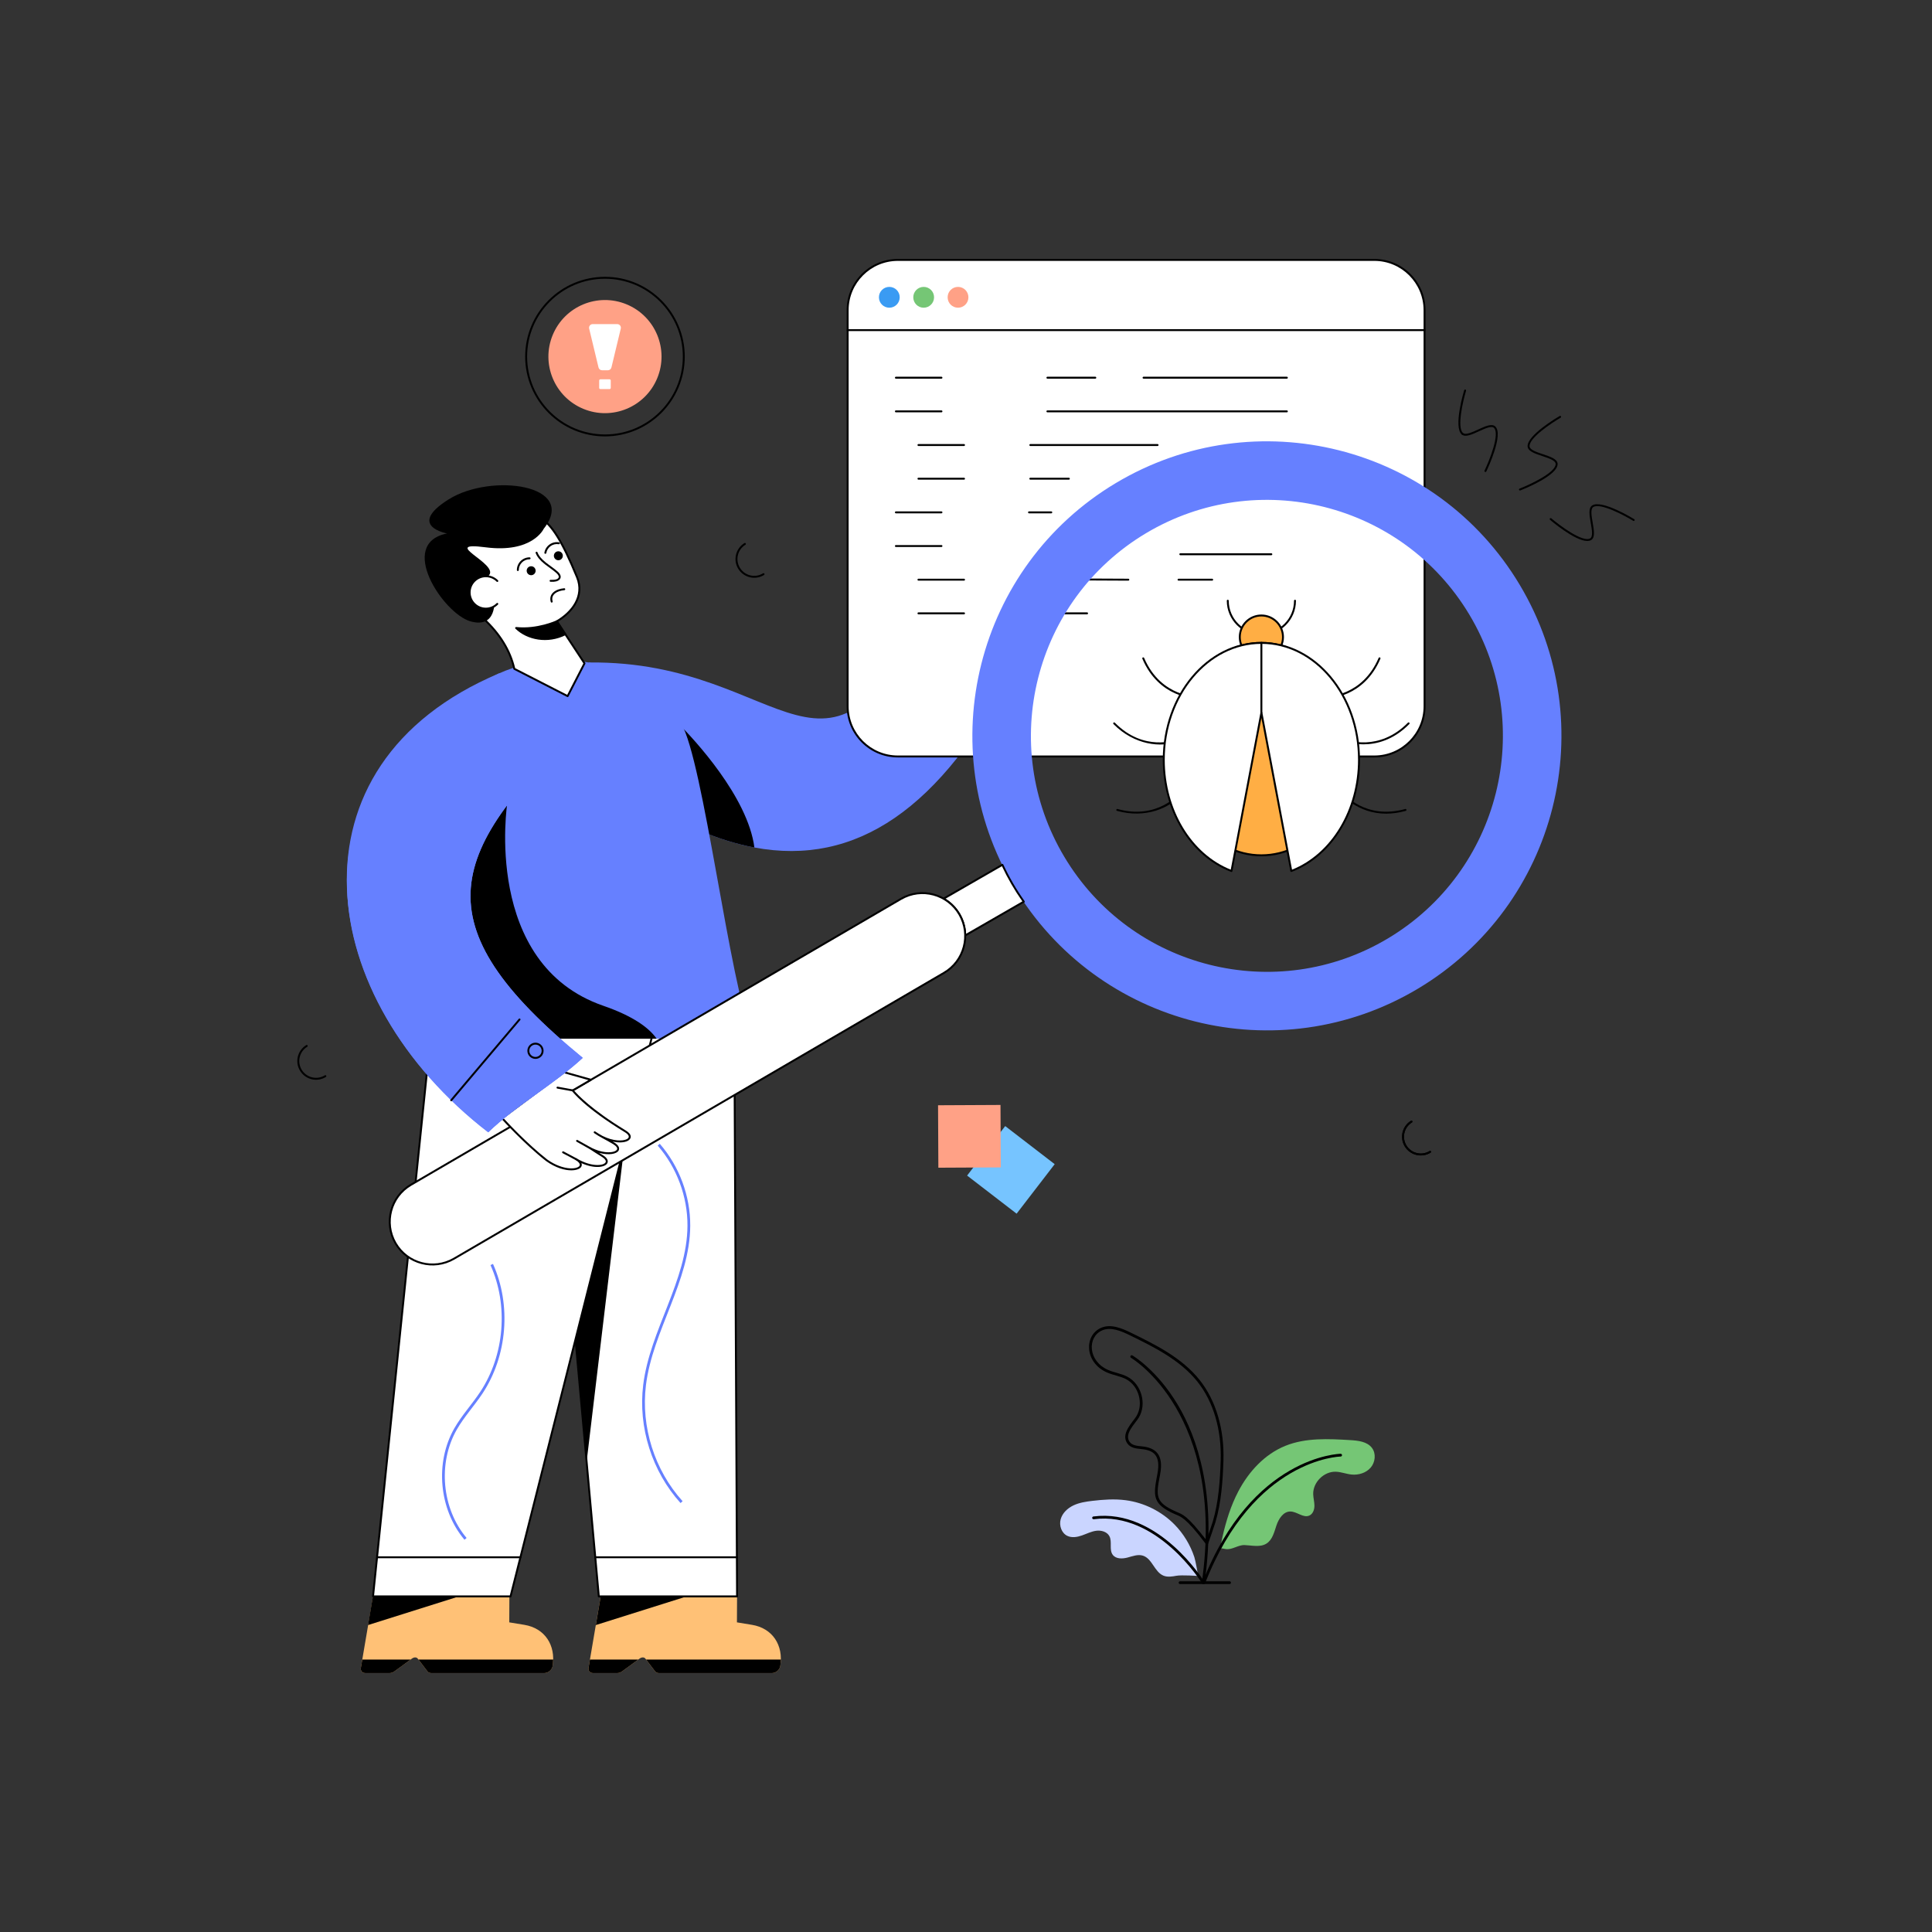 <svg xmlns="http://www.w3.org/2000/svg" id="Layer_1" x="0" y="0" enable-background="new 0 0 700 700" version="1.1" viewBox="0 0 700 700" xml:space="preserve"><rect x="0" y="0" width="700" height="700" fill="#333333" stroke="none"/><g id="Debugging"><path fill="#ffc176" d="M135.154,578.407l-4.402,25.871          c-0.185,1.086,0.496,1.898,1.592,1.898h8.878          c0.556,0,1.156-0.212,1.676-0.593l6.365-4.657          c0.747-0.547,1.654-0.547,2.07-0.001l3.553,4.659          c0.29,0.38,0.761,0.592,1.316,0.592h41.094c1.338,0,2.717-1.191,2.929-2.516          c1.215-7.589-2.841-13.735-10.24-14.948l-5.467-0.9l0.044-9.405H135.154z"/><path fill="#ffc176" d="M217.641,578.407l-4.402,25.871          c-0.185,1.086,0.496,1.898,1.592,1.898h8.878          c0.556,0,1.156-0.212,1.676-0.593l6.365-4.657          c0.747-0.547,1.654-0.547,2.07-0.001l3.553,4.659          c0.29,0.38,0.761,0.592,1.316,0.592h41.094c1.338,0,2.717-1.191,2.929-2.516          c1.215-7.589-2.841-13.735-10.24-14.948l-5.467-0.9l0.044-9.405H217.641z"/><polygon points="248.826 578.407 215.875 588.788 217.641 578.407"/><polygon points="166.298 578.407 133.348 588.788 135.114 578.407"/><path d="M151.614,601.292l3.273,4.291c0.29,0.38,0.761,0.592,1.316,0.592          h41.094c1.338,0,2.717-1.191,2.929-2.516          c0.129-0.808,0.187-1.596,0.199-2.367H151.614z"/><path d="M131.261,601.292l-0.508,2.985c-0.185,1.086,0.496,1.898,1.592,1.898          h8.878c0.556,0,1.156-0.212,1.676-0.593l5.864-4.29H131.261z"/><path d="M213.748,601.292l-0.508,2.985c-0.185,1.086,0.496,1.898,1.591,1.898          h8.878c0.556,0,1.156-0.212,1.676-0.593l5.864-4.29H213.748z"/><path d="M234.101,601.292l3.273,4.291c0.29,0.38,0.761,0.592,1.316,0.592          h41.094c1.338,0,2.717-1.191,2.929-2.516c0.129-0.808,0.187-1.596,0.199-2.367          H234.101z"/><polygon fill="#fff" points="267.054 578.404 216.963 578.404 212.54 529.668 205.361 450.501 198.041 369.744 266.05 369.744"/><path d="M267.054,578.755h-50.091c-0.181,0-0.332-0.138-0.349-0.318l-18.923-208.661        c-0.019-0.208,0.145-0.382,0.349-0.382h68.01        c0.192,0,0.349,0.156,0.35,0.349l1.004,208.661        C267.406,578.593,267.251,578.755,267.054,578.755z M217.283,578.054h49.42        l-1.001-207.96h-67.278L217.283,578.054z"/><polygon points="228.177 398.658 212.54 529.668 205.361 450.501"/><polygon fill="#fff" points="156.612 369.741 135.154 578.407 184.979 578.407 237.712 369.741"/><path d="M184.979,578.757h-49.824c-0.207,0-0.369-0.179-0.349-0.386l21.457-208.666        c0.019-0.179,0.169-0.314,0.349-0.314h81.101        c0.228,0,0.396,0.216,0.339,0.436l-52.733,208.666        C185.279,578.648,185.139,578.757,184.979,578.757z M135.542,578.056h49.164        l52.557-207.965h-80.336L135.542,578.056z"/><path fill="#6680ff" d="M367.445,241.869c-26.499,51.436-57.45,72.054-94.111,65.197         c-12.805-2.396-26.31-8.145-40.563-17.104         c-4.394-2.766-8.865-5.825-13.401-9.196l-6.064-40.733         c72.897-0.89,85.41,59.854,125.831-24.701L367.445,241.869z"/><path d="M273.333,307.066c-12.805-2.396-26.31-8.145-40.563-17.104l13.657-27.162        C251.058,267.488,270.918,288.541,273.333,307.066z"/><path fill="#6680ff" d="M272.708,376.345h-126.246c1.146-8.012,2.765-18.212,4.366-28.829         c2.036-13.553,4.025-27.768,4.915-38.991         c0.246-3.116,0.407-6.004,0.464-8.581         c0.379-18.089,0.9-34.189,9.31-44.532         c17.852-21.963,63.246-23.308,81.269,6.677         C254.894,275.576,264.26,356.277,272.708,376.345z"/><path d="M237.913,376.345h-68.73c-8.344-8.164-14.898-18.307-18.354-28.829        c-4.451-13.543-3.76-27.702,4.915-38.991        c5.673-7.387,14.765-13.553,28.052-17.521c0,0-9.082,58.274,34.824,73.418        C228.887,367.963,235.033,372.178,237.913,376.345z"/><path fill="#fff" d="M516.149,255.888c0,10.04-8.151,18.191-18.191,18.191H325.302        c-10.04,0-18.191-8.151-18.191-18.191c0-0.301,0.002-31.146,0.008-143.522        c0-10.048,8.143-18.191,18.183-18.191h172.655        c10.04,0,18.183,8.143,18.183,18.191        C516.141,125.067,516.148,238.291,516.149,255.888z"/><path d="M497.957,274.429H325.302c-10.224,0-18.54-8.317-18.54-18.541        c0-0.214,0.002-33.81,0.008-143.522c0-10.224,8.313-18.541,18.532-18.541        h172.655c10.22,0,18.533,8.317,18.533,18.541        c0.001,12.578,0.007,125.661,0.008,143.522        C516.498,266.112,508.181,274.429,497.957,274.429z M307.461,255.888        c0,9.837,8.004,17.841,17.841,17.841h172.655c9.838,0,17.842-8.003,17.842-17.841        c0-0.3-0.002-30.921-0.008-143.522c0-9.837-8.001-17.841-17.834-17.841        H325.302c-9.833,0-17.833,8.003-17.833,17.841        C307.468,125.143,307.462,238.29,307.461,255.888z"/><path fill="#3a9bf3" d="M325.982,107.71c0,2.092-1.688,3.78-3.766,3.78         c-2.078,0-3.766-1.688-3.766-3.78c0-2.078,1.688-3.766,3.766-3.766         C324.294,103.944,325.982,105.632,325.982,107.71z"/><path fill="#75c675" d="M338.429,107.71c0,2.092-1.688,3.78-3.766,3.78         s-3.766-1.688-3.766-3.78c0-2.078,1.688-3.766,3.766-3.766         S338.429,105.632,338.429,107.71z"/><path fill="#ffa186" d="M350.876,107.71c0,2.092-1.688,3.78-3.766,3.78         s-3.766-1.688-3.766-3.78c0-2.078,1.688-3.766,3.766-3.766         S350.876,105.632,350.876,107.71z"/><path d="M341.107,137.197h-16.51c-0.193,0-0.35-0.157-0.35-0.35         s0.156-0.35,0.35-0.35h16.51c0.193,0,0.35,0.157,0.35,0.35         S341.3,137.197,341.107,137.197z"/><path d="M341.107,149.395h-16.51c-0.193,0-0.35-0.157-0.35-0.35         s0.156-0.35,0.35-0.35h16.51c0.193,0,0.35,0.157,0.35,0.35         S341.3,149.395,341.107,149.395z"/><path d="M349.282,161.592h-16.51c-0.193,0-0.35-0.157-0.35-0.35         s0.156-0.35,0.35-0.35h16.51c0.193,0,0.35,0.157,0.35,0.35         S349.475,161.592,349.282,161.592z"/><path d="M349.282,173.789h-16.51c-0.193,0-0.35-0.157-0.35-0.35         s0.156-0.35,0.35-0.35h16.51c0.193,0,0.35,0.157,0.35,0.35         S349.475,173.789,349.282,173.789z"/><path d="M341.107,185.987h-16.51c-0.193,0-0.35-0.157-0.35-0.35         s0.156-0.35,0.35-0.35h16.51c0.193,0,0.35,0.157,0.35,0.35         S341.3,185.987,341.107,185.987z"/><path d="M341.107,198.184h-16.51c-0.193,0-0.35-0.157-0.35-0.35         s0.156-0.35,0.35-0.35h16.51c0.193,0,0.35,0.157,0.35,0.35         S341.3,198.184,341.107,198.184z"/><path d="M349.282,210.381h-16.51c-0.193,0-0.35-0.157-0.35-0.35         s0.156-0.35,0.35-0.35h16.51c0.193,0,0.35,0.157,0.35,0.35         S349.475,210.381,349.282,210.381z"/><path d="M349.282,222.578h-16.51c-0.193,0-0.35-0.157-0.35-0.35         s0.156-0.35,0.35-0.35h16.51c0.193,0,0.35,0.157,0.35,0.35         S349.475,222.578,349.282,222.578z"/><path d="M396.854,137.197h-17.361c-0.193,0-0.35-0.157-0.35-0.35         s0.156-0.35,0.35-0.35h17.361c0.193,0,0.35,0.157,0.35,0.35         S397.047,137.197,396.854,137.197z"/><path d="M466.253,137.197h-51.922c-0.193,0-0.35-0.157-0.35-0.35         s0.156-0.35,0.35-0.35h51.922c0.193,0,0.35,0.157,0.35,0.35         S466.447,137.197,466.253,137.197z"/><path d="M466.253,149.395h-86.761c-0.193,0-0.35-0.157-0.35-0.35         s0.156-0.35,0.35-0.35h86.761c0.193,0,0.35,0.157,0.35,0.35         S466.447,149.395,466.253,149.395z"/><path d="M419.414,161.592h-46.109c-0.193,0-0.35-0.157-0.35-0.35         s0.156-0.35,0.35-0.35h46.109c0.193,0,0.35,0.157,0.35,0.35         S419.608,161.592,419.414,161.592z"/><path d="M387.264,173.789h-13.959c-0.193,0-0.35-0.157-0.35-0.35         s0.156-0.35,0.35-0.35h13.959c0.193,0,0.35,0.157,0.35,0.35         S387.457,173.789,387.264,173.789z"/><path d="M380.898,185.987h-8.065c-0.193,0-0.35-0.157-0.35-0.35         s0.156-0.35,0.35-0.35h8.065c0.193,0,0.35,0.157,0.35,0.35         S381.091,185.987,380.898,185.987z"/><path fill="#3a9bf3" d="M408.818,210.031c-11.875-0.108-23.24-0.108-35.514,0"/><path d="M373.305,210.381c-0.192,0-0.349-0.155-0.35-0.347          c-0.002-0.193,0.153-0.351,0.347-0.353c12.315-0.108,23.603-0.108,35.52,0          c0.193,0.002,0.349,0.16,0.347,0.354          c-0.001,0.192-0.158,0.347-0.35,0.347c-0.001,0-0.002,0-0.003,0          c-11.914-0.11-23.195-0.11-35.508,0          C373.307,210.381,373.306,210.381,373.305,210.381z"/><g><path d="M393.867,222.578h-20.562c-0.193,0-0.35-0.157-0.35-0.35         s0.156-0.35,0.35-0.35h20.562c0.193,0,0.35,0.157,0.35,0.35         S394.06,222.578,393.867,222.578z"/></g><g><path d="M516.141,119.958H307.112c-0.193,0-0.35-0.157-0.35-0.35        s0.156-0.35,0.35-0.35h209.029c0.193,0,0.35,0.157,0.35,0.35        S516.334,119.958,516.141,119.958z"/></g><g><path fill="#6680ff" d="M550.618,211.877c-30.231-50.584-95.74-67.082-146.324-36.86         c-50.583,30.231-67.091,95.75-36.86,146.333         c30.231,50.584,95.74,67.082,146.324,36.86         C564.342,327.979,580.849,262.46,550.618,211.877z M502.876,340.007         c-40.526,24.207-93.013,10.995-117.239-29.539         c-24.217-40.526-10.996-93.022,29.539-117.249         c40.526-24.207,93.013-10.996,117.239,29.539         C556.632,263.284,543.411,315.781,502.876,340.007z"/><path fill="#fff" d="M370.938,326.691l-21.224,12.227         c-0.028-2.595-0.701-5.209-2.093-7.614         c-1.43-2.462-3.428-4.375-5.739-5.692l21.3-12.274         c1.07,2.32,2.263,4.603,3.57,6.857         C368.059,322.448,369.461,324.617,370.938,326.691z"/><path d="M349.365,338.922c-0.028-2.605-0.736-5.179-2.046-7.443         c-1.345-2.314-3.285-4.238-5.609-5.563         c-0.234-0.133-0.237-0.472-0.002-0.607l21.3-12.274         c0.181-0.103,0.407-0.03,0.492,0.157c1.042,2.258,2.238,4.555,3.556,6.828         c1.275,2.2,2.678,4.376,4.169,6.469c0.119,0.166,0.07,0.402-0.11,0.506         l-21.225,12.227C349.659,339.355,349.367,339.189,349.365,338.922z M342.575,325.616         c2.202,1.369,4.044,3.264,5.35,5.511c1.271,2.197,2,4.673,2.122,7.195         l20.385-11.743c-1.421-2.014-2.759-4.101-3.981-6.21         c-1.261-2.175-2.412-4.373-3.424-6.538L342.575,325.616z"/><g><path fill="#fff" d="M342.011,352.486L164.486,456.047         c-7.399,4.299-16.882,1.785-21.18-5.615l-0-0         c-4.296-7.397-1.783-16.877,5.613-21.175l177.521-103.568         c7.4-4.3,16.884-1.785,21.182,5.616l0.004,0.006         C351.92,338.71,349.406,348.188,342.011,352.486z"/><path d="M143.003,450.608c-4.386-7.552-1.811-17.266,5.74-21.653l177.52-103.567         c7.59-4.407,17.272-1.819,21.661,5.743         c4.388,7.559,1.812,17.271-5.738,21.658l0.001-0L164.663,456.349         C157.076,460.758,147.394,458.166,143.003,450.608z M326.616,325.992         l-177.52,103.567c-7.218,4.194-9.68,13.479-5.487,20.697         c4.203,7.238,13.465,9.694,20.701,5.488l177.523-103.561         c0.001,0,0.001-0,0.001-0c7.217-4.192,9.679-13.477,5.488-20.695         C343.169,324.335,333.939,321.737,326.616,325.992z"/></g></g><g><path fill="#fff" d="M211.773,240.344l-6.113,11.876l-19.314-9.893        c-1.502-6.703-5.261-12.663-10.941-17.989        c-4.319-3.286-7.359-8.429-9.026-15.201        c-3.069-12.53,3.997-22.692,15.778-22.692c11.791,0,15.845-4.262,26.916,22.692        c2.633,6.431-1.203,12.397-7.33,15.977L211.773,240.344z"/><path d="M205.501,252.532l-19.314-9.893c-0.093-0.047-0.159-0.133-0.183-0.235        c-1.438-6.423-5.086-12.416-10.838-17.811        c-4.353-3.31-7.433-8.489-9.127-15.373        c-1.583-6.464-0.521-12.682,2.914-17.06        c3.069-3.912,7.759-6.066,13.204-6.066c11.881,0,16.076-4.271,27.24,22.909        c2.877,7.028-1.756,12.946-7.16,16.223l9.827,14.923        c0.069,0.105,0.077,0.24,0.02,0.353l-6.112,11.876        C205.881,252.557,205.668,252.619,205.501,252.532z M186.651,242.092l18.858,9.659        l5.858-11.384l-9.916-15.058c-0.109-0.165-0.06-0.392,0.115-0.495        c5.285-3.087,9.946-8.792,7.183-15.542        c-10.955-26.674-14.951-22.475-26.592-22.475c-5.227,0-9.72,2.059-12.654,5.798        c-3.301,4.207-4.315,10.207-2.784,16.461        c1.655,6.723,4.649,11.772,8.898,15.005        C181.454,229.531,185.157,235.59,186.651,242.092z"/></g><g><path d="M196.985,191.61c0,0-4.044,8.892-21.059,6.688s5.019,5.998,1.224,10.161        c-3.795,4.162,1.959,8.692,1.959,8.692s1.102,10.773-8.692,7.957        c-9.793-2.816-26.687-28.156-8.447-31.828c0,0-14.812-2.693,0.612-12.364        C178.006,171.244,209.598,175.618,196.985,191.61z"/></g><g><path fill="#fff" d="M180.179,218.798c-2.292,2.301-6.014,2.301-8.306,0        c-2.292-2.292-2.292-6.004,0-8.296c2.301-2.301,6.023-2.301,8.315-0.009"/><path d="M171.624,219.046c-2.423-2.423-2.423-6.367,0.001-8.791        c2.43-2.431,6.384-2.437,8.81-0.01c0.137,0.137,0.137,0.358,0,0.495        s-0.357,0.137-0.494,0c-2.155-2.154-5.662-2.148-7.821,0.01        c-2.15,2.151-2.15,5.65,0,7.801c2.151,2.16,5.648,2.172,7.811,0        c0.136-0.136,0.357-0.137,0.495-0.001c0.137,0.136,0.138,0.358,0.001,0.495        C177.997,221.486,174.056,221.487,171.624,219.046z"/></g><g><path d="M201.744,225.115c0,0-6.94,3.248-14.75,2.415        c0,0,7.607,7.39,17.826,2.256L201.744,225.115z"/><path d="M186.749,227.781c-0.229-0.224-0.065-0.624,0.281-0.599        c7.619,0.812,14.496-2.352,14.564-2.384c0.156-0.075,0.345-0.021,0.44,0.125        l3.076,4.671c0.116,0.175,0.051,0.411-0.135,0.505        C198.427,233.389,190.992,231.916,186.749,227.781z M188.078,227.971        c2.188,1.646,8.435,5.389,16.231,1.676l-2.695-4.093        C200.305,226.111,194.567,228.353,188.078,227.971z"/></g><g><path d="M199.486,210.788c-0.193-0.002-0.348-0.162-0.345-0.354        c0.002-0.194,0.131-0.345,0.354-0.346c0.372,0.006,0.736,0.014,1.086-0.005        c1.839-0.106,2.587-1.056,1.024-2.45c-1.273-1.139-2.799-2.104-4.194-3.208        c-1.76-1.396-2.817-2.684-3.328-4.053c-0.067-0.181,0.024-0.383,0.206-0.451        c0.179-0.064,0.382,0.024,0.45,0.206c0.464,1.245,1.452,2.437,3.107,3.75        c1.365,1.085,2.905,2.054,4.226,3.235c2.051,1.83,0.965,3.531-1.451,3.671        C200.174,210.806,199.693,210.789,199.486,210.788z"/></g><g><path d="M194.073,206.783c0,0.897-0.727,1.624-1.624,1.624         c-0.897,0-1.624-0.727-1.624-1.624c0-0.897,0.727-1.624,1.624-1.624         C193.346,205.159,194.073,205.886,194.073,206.783z"/><path d="M187.623,206.896c-0.193,0-0.35-0.157-0.35-0.35         c0-2.542,2.068-4.611,4.61-4.611c0.193,0,0.35,0.157,0.35,0.35         s-0.156,0.35-0.35,0.35c-2.156,0-3.911,1.754-3.911,3.911         C187.973,206.739,187.817,206.896,187.623,206.896z"/></g><g><path d="M203.901,201.641c-0.153,0.884-0.992,1.476-1.876,1.324         c-0.884-0.153-1.476-0.992-1.324-1.876c0.153-0.884,0.992-1.476,1.876-1.324         C203.461,199.917,204.054,200.757,203.901,201.641z"/><path d="M197.527,200.655c-0.19-0.033-0.318-0.214-0.285-0.404         c0.432-2.509,2.814-4.193,5.327-3.759c0.19,0.033,0.318,0.214,0.285,0.404         c-0.032,0.19-0.205,0.321-0.404,0.285         c-2.133-0.367-4.151,1.061-4.519,3.188         C197.899,200.556,197.724,200.688,197.527,200.655z"/></g><g><path d="M199.554,218.073c-0.862-3.018,1.878-4.682,4.863-4.935        c0.189-0.022,0.361,0.126,0.378,0.319s-0.126,0.362-0.318,0.378        c-2.436,0.203-4.993,1.452-4.249,4.045c0.053,0.186-0.055,0.379-0.24,0.433        C199.803,218.367,199.609,218.261,199.554,218.073z"/></g><g><path fill="#fff" d="M181.953,405.141c0,0,7.965,8.858,16.085,15.231          c8.21,5.872,15.844,2.76,10.759-0.333          c7.696,4.659,14.217,1.702,9.411-1.221          c-1.515-0.921-2.998-1.895-4.351-2.782          c7.193,3.717,13.066,0.993,8.505-1.781          c-2.502-1.522-4.834-2.584-6.896-4.001          c8.21,5.872,16.203,2.758,11.118-0.335          c-14.706-8.944-19.074-14.845-19.074-14.845l6.596-3.848l-9.776-2.752          L181.953,405.141z"/><path d="M206.999,424.033c-2.331,0-5.614-0.838-9.164-3.377          c-8.063-6.327-16.062-15.192-16.143-15.281          c-0.137-0.153-0.115-0.39,0.052-0.515l22.377-16.667          c0.086-0.065,0.199-0.086,0.304-0.056l9.775,2.752          c0.296,0.083,0.349,0.483,0.082,0.639l-6.244,3.643          c1.11,1.317,6.129,6.787,18.728,14.45          c2.39,1.453,2.114,3.035,0.578,3.779          c-1.209,0.586-3.142,0.703-5.378,0.21c0.191,0.113,0.385,0.228,0.578,0.346          c2.172,1.32,1.841,2.471,1.598,2.904c-0.688,1.223-3.48,1.841-7.098,0.823          c0.446,0.283,0.896,0.562,1.346,0.836c2.264,1.376,1.876,2.567,1.604,3.015          c-0.897,1.48-4.771,1.957-9.33-0.112c0.103,0.25,0.13,0.474,0.121,0.663          C210.712,423.606,208.52,424.033,206.999,424.033z M182.472,405.191          c1.435,1.566,8.591,9.262,15.782,14.905          c6.147,4.396,11.758,3.521,11.831,1.955          c0.024-0.505-0.511-1.129-1.469-1.712c0,0,0,0-0.001-0c0,0,0,0,0-0          c-0.165-0.1-0.218-0.315-0.117-0.48          c0.1-0.166,0.316-0.216,0.48-0.118c0,0,0,0,0,0l0,0          c0.001,0,0.002,0.001,0.003,0.001          c5.119,3.097,9.651,2.687,10.414,1.429          c0.339-0.559-0.173-1.327-1.369-2.054          c-1.493-0.908-2.979-1.882-4.291-2.742          c-0.012-0.007-0.023-0.016-0.034-0.025          c-0.002-0.001-0.004-0.001-0.006-0.002l0.001-0.001          c-0.13-0.112-0.192-0.316-0.106-0.463          c0.093-0.16,0.261-0.243,0.428-0.158c4.994,2.582,8.905,1.878,9.514,0.792          c0.299-0.533-0.206-1.267-1.351-1.963          c-2.547-1.549-5.108-2.719-6.918-4.015c-0.156-0.112-0.193-0.328-0.083-0.485          c0.109-0.157,0.326-0.196,0.484-0.088c0.832,0.572,1.712,1.087,2.633,1.6          c3.96,1.995,7.328,1.889,8.741,1.205c1.433-0.692,0.719-1.726-0.636-2.551          c-14.596-8.877-18.994-14.692-19.174-14.936          c-0.124-0.166-0.076-0.405,0.104-0.511l5.884-3.433l-8.815-2.481          L182.472,405.191z"/></g><g><path fill="#6680ff" d="M180.864,245.242c-78.936,33.33-66.739,116.644-3.967,165.012         c10.211-9.858,23.828-17.331,34.247-26.967         c-59.272-48.594-49.6-74.712,2.161-123.032L180.864,245.242z"/></g><g><path fill="#6680ff" d="M180.789,243.992c-78.936,33.33-66.665,117.894-3.892,166.262         c10.211-9.858,23.828-17.331,34.247-26.967         c-59.272-48.594-49.6-74.712,2.161-123.032L180.789,243.992z"/></g><g><path d="M207.448,395.419l-5.523-1.007c-0.19-0.035-0.316-0.217-0.282-0.407        c0.036-0.19,0.227-0.313,0.407-0.281l5.523,1.007        c0.19,0.035,0.316,0.217,0.282,0.407        C207.819,395.333,207.63,395.453,207.448,395.419z"/></g><g><path d="M208.797,420.389c-0.056,0-0.112-0.013-0.164-0.041l-4.783-2.544        c-0.171-0.091-0.235-0.303-0.145-0.474c0.09-0.171,0.303-0.235,0.473-0.145        l4.783,2.544c0.171,0.091,0.235,0.303,0.145,0.474        C209.043,420.322,208.922,420.389,208.797,420.389z"/></g><g><path d="M213.857,416.386c-0.059,0-0.117-0.015-0.172-0.045l-4.767-2.678        c-0.168-0.095-0.228-0.308-0.133-0.477c0.094-0.169,0.308-0.228,0.477-0.134        l4.767,2.678c0.168,0.095,0.228,0.308,0.133,0.477        C214.098,416.322,213.979,416.386,213.857,416.386z"/></g><g><path d="M480.933,253.008c-0.004,0-0.006,0-0.007,0           c-0.193-0.002-0.348-0.161-0.346-0.354           c0.003-0.192,0.13-0.324,0.354-0.346           c0.128-0.032,12.644-0.046,18.569-13.922           c0.077-0.178,0.281-0.259,0.46-0.184c0.178,0.076,0.26,0.281,0.185,0.459           C494.082,252.861,481.294,253.008,480.933,253.008z"/><path d="M502.235,294.802c-10.463,0-16.052-6.965-16.118-7.05           c-0.119-0.152-0.093-0.372,0.06-0.491s0.371-0.092,0.491,0.06           c0.077,0.099,7.924,9.846,22.474,5.795           c0.184-0.05,0.379,0.057,0.431,0.244           c0.052,0.186-0.057,0.379-0.243,0.431           C506.761,294.506,504.394,294.802,502.235,294.802z"/><path d="M494.014,269.684c-3.876,0-6.487-1.027-6.543-1.049           c-0.179-0.073-0.265-0.277-0.192-0.456           c0.073-0.179,0.278-0.265,0.456-0.192           c0.116,0.048,11.77,4.604,22.382-6.142           c0.137-0.138,0.358-0.138,0.495-0.003           c0.138,0.136,0.139,0.357,0.003,0.495           C504.729,268.297,498.518,269.684,494.014,269.684z"/><path d="M433.111,253.008c-0.36,0-13.148-0.146-19.215-14.347           c-0.075-0.178,0.007-0.384,0.185-0.459           c0.177-0.075,0.383,0.006,0.46,0.184           c6.236,14.603,19.822,13.922,18.573,13.922c0.191,0,0.348,0.154,0.35,0.346           c0.002,0.193-0.152,0.352-0.346,0.354           C433.117,253.008,433.115,253.008,433.111,253.008z"/><path d="M404.715,293.791c-0.187-0.052-0.295-0.245-0.243-0.431           c0.052-0.187,0.246-0.294,0.431-0.244           c14.562,4.055,22.396-5.697,22.474-5.795           c0.118-0.152,0.338-0.179,0.491-0.061           c0.152,0.119,0.179,0.339,0.06,0.491           C423.989,292.82,414.984,296.649,404.715,293.791z"/><path d="M403.429,262.337c-0.136-0.138-0.135-0.359,0.003-0.495           c0.139-0.135,0.36-0.135,0.495,0.003           c10.627,10.761,22.265,6.189,22.382,6.142           c0.179-0.072,0.383,0.013,0.456,0.192s-0.013,0.383-0.192,0.457           C420.75,270.984,410.965,269.967,403.429,262.337z"/><g><path d="M457.022,230.178c-6.908,0-12.527-5.62-12.527-12.528         c0-0.193,0.156-0.35,0.35-0.35s0.35,0.157,0.35,0.35         c0,6.522,5.307,11.828,11.828,11.828s11.828-5.306,11.828-11.828         c0-0.193,0.156-0.35,0.35-0.35s0.35,0.157,0.35,0.35         C469.549,224.558,463.93,230.178,457.022,230.178z"/></g><g><circle cx="457.022" cy="230.829" r="7.826" fill="#ffae44"/><path d="M457.022,239.005c-4.509,0-8.176-3.668-8.176-8.177          c0-4.508,3.667-8.176,8.176-8.176s8.176,3.668,8.176,8.176          C465.198,235.337,461.531,239.005,457.022,239.005z M457.022,223.352          c-4.122,0-7.477,3.354-7.477,7.476s3.354,7.477,7.477,7.477          s7.477-3.354,7.477-7.477S461.144,223.352,457.022,223.352z"/></g><g><path fill="#ffae44" d="M489.173,271.418c0,21.25-14.394,38.479-32.151,38.479          c-17.757,0-32.151-17.229-32.151-38.479c0-21.253,14.394-38.482,32.151-38.482          C474.779,232.935,489.173,250.164,489.173,271.418z"/><path d="M457.022,310.247c-17.921,0-32.5-17.419-32.5-38.829          c0-21.412,14.579-38.833,32.5-38.833s32.5,17.42,32.5,38.833          C489.522,292.828,474.943,310.247,457.022,310.247z M457.022,233.285          c-17.535,0-31.801,17.106-31.801,38.132c0,21.024,14.266,38.129,31.801,38.129          s31.801-17.104,31.801-38.129C488.823,250.391,474.557,233.285,457.022,233.285z"/></g><g><path fill="#fff" d="M492.392,275.269c0,18.852-10.3,34.826-24.532,40.307         l-10.833-57.328l-10.839,57.328c-14.237-5.475-24.537-21.449-24.537-40.307         c0-23.379,15.834-42.337,35.37-42.337         C476.558,232.933,492.392,251.89,492.392,275.269z"/><path d="M446.063,315.903c-14.811-5.695-24.761-22.025-24.761-40.633         c0-23.538,16.023-42.687,35.72-42.687s35.72,19.149,35.72,42.687         c0,18.602-9.948,34.931-24.755,40.633c-0.205,0.078-0.429-0.047-0.47-0.262         l-10.489-55.508l-10.495,55.508C446.492,315.854,446.269,315.981,446.063,315.903z          M457.022,233.283c-19.311,0-35.021,18.835-35.021,41.986         c0,18.157,9.596,34.099,23.922,39.827l10.761-56.913         c0.031-0.166,0.176-0.285,0.344-0.285l0,0c0.168,0,0.312,0.12,0.344,0.285         l10.755,56.912c14.323-5.734,23.916-21.676,23.916-39.826         C492.042,252.118,476.332,233.283,457.022,233.283z"/></g><g><path d="M457.022,258.598c-0.193,0-0.35-0.157-0.35-0.35v-25.315         c0-0.193,0.156-0.35,0.35-0.35s0.35,0.157,0.35,0.35v25.315         C457.372,258.442,457.215,258.598,457.022,258.598z"/></g></g><g><path d="M460.63,201.161h-32.979c-0.193,0-0.35-0.157-0.35-0.35        s0.156-0.35,0.35-0.35h32.979c0.193,0,0.35,0.157,0.35,0.35        S460.824,201.161,460.63,201.161z"/></g><g><path d="M439.188,210.381h-12.177c-0.193,0-0.35-0.157-0.35-0.35        s0.156-0.35,0.35-0.35h12.177c0.193,0,0.35,0.157,0.35,0.35        S439.381,210.381,439.188,210.381z"/></g><g><path d="M267.05,564.581h-51.373c-0.193,0-0.35-0.157-0.35-0.35        s0.156-0.35,0.35-0.35h51.373c0.193,0,0.35,0.157,0.35,0.35        S267.244,564.581,267.05,564.581z"/></g><g><path d="M188.561,564.581h-51.67c-0.193,0-0.35-0.157-0.35-0.35        s0.156-0.35,0.35-0.35h51.67c0.193,0,0.35,0.157,0.35,0.35        S188.754,564.581,188.561,564.581z"/></g><g><path d="M219.192,158.111c-15.94,0-28.909-12.969-28.909-28.91       c0-15.94,12.969-28.909,28.909-28.909s28.909,12.969,28.909,28.909       C248.101,145.142,235.132,158.111,219.192,158.111z M219.192,100.992       c-15.555,0-28.21,12.654-28.21,28.209s12.655,28.209,28.21,28.209       s28.21-12.655,28.21-28.209S234.747,100.992,219.192,100.992z"/></g><g><ellipse cx="219.192" cy="129.202" fill="#ffa186" rx="20.491" ry="20.49" transform="rotate(-67.5 219.192 129.202)"/></g><g><path fill="#fff" d="M224.92,119.057l-3.39,14.088        c-0.143,0.593-0.673,1.011-1.283,1.011h-2.11        c-0.61,0-1.141-0.418-1.283-1.011l-3.39-14.088        c-0.2-0.83,0.429-1.629,1.283-1.629h8.89        C224.491,117.428,225.12,118.226,224.92,119.057z"/><path fill="#fff" d="M221.287,140.538v-2.669c0-0.242-0.196-0.438-0.438-0.438h-3.315        c-0.242,0-0.438,0.196-0.438,0.438v2.669c0,0.242,0.196,0.438,0.438,0.438h3.315        C221.091,140.975,221.287,140.78,221.287,140.538z"/></g><g><path d="M163.254,398.925c-0.148-0.125-0.166-0.345-0.042-0.493l24.753-29.284       c0.126-0.146,0.347-0.166,0.493-0.041c0.148,0.125,0.166,0.345,0.042,0.493       l-24.753,29.284C163.622,399.032,163.401,399.05,163.254,398.925z"/></g><g><path d="M194.013,383.652c-1.62,0-2.938-1.318-2.938-2.939       c0-1.617,1.318-2.933,2.938-2.933c1.618,0,2.934,1.316,2.934,2.933       C196.947,382.334,195.631,383.652,194.013,383.652z M194.013,378.48       c-1.234,0-2.239,1.001-2.239,2.233c0,1.234,1.005,2.239,2.239,2.239       c1.231,0,2.234-1.004,2.234-2.239C196.248,379.482,195.245,378.48,194.013,378.48       z"/></g><g><path d="M436.88,559.381c-7.445-9.851-9.146-9.867-11.169-10.767        c-8.257-3.674-7.906-6.558-6.373-14.53c1.353-6.972-1.542-8.639-5.812-9.061        c-1.889-0.187-3.842-0.379-5.02-1.972        c-2.642-3.576,1.936-7.77,3.252-9.958        c2.666-4.432,0.837-10.987-3.751-13.395        c-2.07-1.086-4.617-1.431-6.85-2.398        c-8.306-3.595-8.388-13.5-2.231-16.193        c3.518-1.539,7.45,0.107,10.857,1.772        c8.622,4.212,18.396,8.986,24.859,17.104        c5.931,7.447,8.995,17.827,8.631,29.227        c-0.225,7.018-0.745,15.16-2.898,22.348        c-0.462,1.542-2.538,7.436-2.626,7.686        C437.617,559.621,437.121,559.697,436.88,559.381z M437.113,558.044        c0.61-1.744,1.956-5.603,2.307-6.771        c2.119-7.078,2.633-15.14,2.855-22.093        c0.357-11.163-2.631-21.31-8.414-28.571        c-6.323-7.941-15.988-12.663-24.516-16.829        c-3.207-1.567-6.889-3.123-10.018-1.754        c-5.449,2.385-5.208,11.142,2.228,14.359c2.229,0.965,4.676,1.255,6.918,2.43        c5.088,2.672,7.109,9.862,4.144,14.796c-1.364,2.269-5.447,5.949-3.305,8.848        c0.913,1.235,2.564,1.398,4.313,1.571c4.966,0.491,8.133,2.824,6.695,10.246        c-1.519,7.777-1.815,10.041,5.798,13.425        C428.556,548.785,429.91,548.791,437.113,558.044z"/><path d="M435.871,573.922c-0.273-0.039-0.464-0.292-0.425-0.566        c8.694-60.867-25.312-81.195-25.656-81.394        c-0.239-0.138-0.322-0.443-0.185-0.683s0.442-0.323,0.683-0.185        c0.088,0.05,8.889,5.198,16.45,17.894        c6.959,11.684,14.29,32.36,9.698,64.508        C436.396,573.772,436.141,573.961,435.871,573.922z"/><path fill="#75c675" d="M450.949,559.814c2.689,0.104,5.627,0.89,7.907-0.54        c2.161-1.355,2.805-4.132,3.614-6.55s2.478-5.075,5.028-5.079        c2.412-0.004,4.701,2.453,6.903,1.469c1.284-0.574,1.841-2.13,1.844-3.537        c0.002-1.407-0.409-2.786-0.447-4.193c-0.117-4.307,3.872-8.281,8.179-8.148        c1.92,0.059,3.754,0.81,5.664,1.012c2.557,0.271,5.305-0.555,6.982-2.504        c1.677-1.949,2.019-5.065,0.475-7.122c-1.728-2.301-4.979-2.667-7.852-2.839        c-7.931-0.475-16.17-0.903-23.536,2.074        c-7.499,3.031-13.312,9.374-17.063,16.54        c-2.688,5.136-4.416,10.71-5.696,16.346        c-0.282,1.243-0.868,4.157-0.868,4.157s0.72,0.143,1.95,0.349        C446.394,561.65,448.547,559.722,450.949,559.814z"/><path d="M436.182,573.927c-0.351,0-0.594-0.354-0.466-0.682        c17.873-45.765,49.701-46.51,50.021-46.512c0.001,0,0.002,0,0.003,0        c0.274,0,0.498,0.221,0.5,0.496c0.002,0.276-0.221,0.501-0.496,0.504        c-0.312,0.002-31.484,0.778-49.097,45.876        C436.571,573.806,436.382,573.927,436.182,573.927z"/><path fill="#cad5ff" d="M426.259,570.925c-1.556,0.285-3.209,0.561-4.679-0.022         c-3.291-1.305-4.103-6.203-7.482-7.26         c-1.825-0.571-3.757,0.206-5.606,0.694s-4.151,0.54-5.308-0.982         c-1.414-1.858-0.13-4.723-1.235-6.78         c-0.862-1.605-2.945-2.185-4.753-1.951s-3.463,1.093-5.182,1.696         s-3.681,0.939-5.32,0.144c-2.11-1.024-3.019-3.766-2.389-6.025         c0.631-2.259,2.508-4.009,4.629-5.011c2.121-1.002,4.483-1.357,6.812-1.634         c4.01-0.478,8.077-0.761,12.082-0.24         c6.684,0.869,13.046,4.04,17.764,8.854         c3.245,3.312,5.697,7.385,7.15,11.786c0.475,1.44,1.376,6.792,1.376,6.792         S428.091,570.59,426.259,570.925z"/><path d="M435.54,573.686c-0.16-0.262-16.254-26.234-39.255-23.244         c-0.282,0.029-0.524-0.158-0.561-0.432         c-0.035-0.274,0.158-0.525,0.432-0.561         c23.658-3.062,40.075,23.449,40.237,23.717         c0.144,0.236,0.069,0.543-0.167,0.687         C435.992,573.997,435.684,573.923,435.54,573.686z"/><g><path d="M445.492,573.927h-17.935c-0.276,0-0.5-0.224-0.5-0.5s0.224-0.5,0.5-0.5h17.935        c0.276,0,0.5,0.224,0.5,0.5S445.768,573.927,445.492,573.927z"/></g></g><g><rect width="22.629" height="22.629" x="354.956" y="412.552" fill="#76c4ff" transform="rotate(-52.42 366.27 423.867)"/></g><g><rect width="22.626" height="22.626" x="339.929" y="400.401" fill="#ffa186" transform="rotate(-.286 351.235 411.716)"/></g><g><path d="M508.999,415.414c-1.966-3.191-0.976-7.364,2.218-9.333       c0.165-0.102,0.379-0.051,0.481,0.114c0.102,0.165,0.051,0.38-0.114,0.481       c-2.866,1.767-3.751,5.512-1.989,8.37c1.761,2.856,5.515,3.748,8.373,1.988       c0.165-0.101,0.379-0.051,0.481,0.114c0.102,0.165,0.051,0.38-0.114,0.481       C515.164,419.586,510.97,418.612,508.999,415.414z"/></g><g><path d="M508.999,415.414c-1.966-3.191-0.976-7.364,2.218-9.333       c0.165-0.102,0.379-0.051,0.481,0.114c0.102,0.165,0.051,0.38-0.114,0.481       c-2.866,1.767-3.751,5.512-1.989,8.37c1.761,2.856,5.515,3.748,8.373,1.988       c0.165-0.101,0.379-0.051,0.481,0.114c0.102,0.165,0.051,0.38-0.114,0.481       C515.164,419.586,510.97,418.612,508.999,415.414z"/></g><g><path d="M267.495,206.11c-1.962-3.184-0.967-7.37,2.218-9.333       c0.164-0.102,0.38-0.051,0.481,0.114c0.102,0.165,0.051,0.38-0.114,0.481       c-2.856,1.76-3.748,5.515-1.989,8.37c1.764,2.863,5.507,3.752,8.372,1.987       c0.165-0.102,0.379-0.05,0.481,0.114c0.102,0.165,0.051,0.38-0.114,0.481       C273.606,210.314,269.441,209.271,267.495,206.11z"/></g><g><path d="M108.734,387.992c-1.966-3.19-0.975-7.365,2.218-9.333       c0.164-0.102,0.379-0.05,0.481,0.114c0.102,0.165,0.051,0.38-0.114,0.481       c-2.866,1.767-3.751,5.512-1.989,8.37c1.76,2.855,5.514,3.749,8.373,1.987       c0.164-0.102,0.379-0.051,0.481,0.114c0.102,0.165,0.051,0.38-0.114,0.481       C114.884,392.172,110.705,391.19,108.734,387.992z"/></g><g><path d="M561.613,188.338c-0.147-0.125-0.165-0.346-0.04-0.493       c0.126-0.147,0.348-0.165,0.493-0.04c2.996,2.548,11.355,8.821,14.071,7.266       c1.093-0.627,0.653-3.149,0.229-5.589c-0.48-2.762-0.936-5.37,0.481-6.327       c3.399-2.293,14.778,4.656,15.263,4.953c0.164,0.102,0.216,0.317,0.114,0.482       c-0.101,0.165-0.316,0.215-0.481,0.115       c-3.183-1.958-11.991-6.665-14.503-4.97       c-1.042,0.703-0.605,3.206-0.185,5.626c0.487,2.8,0.948,5.445-0.57,6.316       C573.199,197.565,564.481,190.777,561.613,188.338z"/></g><g><path d="M538.045,170.98c-0.174-0.083-0.248-0.292-0.164-0.467       c1.698-3.547,5.626-13.24,3.432-15.46c-0.888-0.896-3.213,0.172-5.462,1.206       c-2.548,1.17-4.953,2.275-6.24,1.15c-0.146-0.127-0.16-0.349-0.033-0.494       c0.128-0.146,0.349-0.159,0.494-0.033c0.943,0.828,3.255-0.233,5.487-1.259       c2.583-1.187,5.023-2.307,6.252-1.062c2.937,2.973-2.651,14.904-3.299,16.255       C538.43,170.988,538.222,171.064,538.045,170.98z"/></g><g><path d="M529.841,157.495c-0.082,0-0.164-0.029-0.23-0.086       c-3.087-2.7,0.727-15.479,0.891-16.021c0.057-0.185,0.249-0.291,0.437-0.234       c0.185,0.056,0.289,0.251,0.233,0.436       c-1.079,3.577-3.382,13.296-1.1,15.292       c0.146,0.127,0.16,0.349,0.033,0.494       C530.036,157.455,529.939,157.495,529.841,157.495z"/></g><g><path d="M550.375,177.492c-0.07-0.18,0.019-0.383,0.199-0.453       c3.664-1.429,13.155-5.821,13.071-8.941c-0.034-1.259-2.463-2.069-4.812-2.853       c-2.659-0.886-5.171-1.724-5.341-3.425       c-0.408-4.08,11.109-10.803,11.6-11.087       c0.168-0.097,0.382-0.041,0.479,0.127c0.097,0.167,0.04,0.381-0.127,0.478       c-3.232,1.873-11.557,7.396-11.254,10.412       c0.124,1.25,2.534,2.053,4.865,2.83c2.696,0.899,5.243,1.749,5.29,3.498       c0.113,4.177-12.121,9.068-13.517,9.612       C550.642,177.763,550.443,177.668,550.375,177.492z"/></g><g><path fill="#6680ff" d="M246.578,544.589c-10.358-11.461-15.419-27.458-13.536-42.791      c2.446-19.926,15.941-37.835,16.043-57.712      c0.054-10.519-3.881-21.097-10.796-29.023l0.754-0.657      c7.072,8.106,11.097,18.926,11.042,29.685      c-0.104,20.206-13.615,37.982-16.051,57.83      c-1.847,15.049,3.119,30.75,13.286,41.998L246.578,544.589z"/></g><g><path fill="#6680ff" d="M168.289,557.877c-9.243-10.96-10.784-27.947-3.664-40.392      c2.691-4.703,6.425-8.72,9.374-13.183      c8.812-13.335,10.269-31.373,3.71-45.951l0.912-0.41      c6.695,14.883,5.208,33.297-3.788,46.913      c-2.945,4.458-6.703,8.518-9.341,13.128c-6.918,12.093-5.421,28.6,3.561,39.25      L168.289,557.877z"/></g></g></svg>